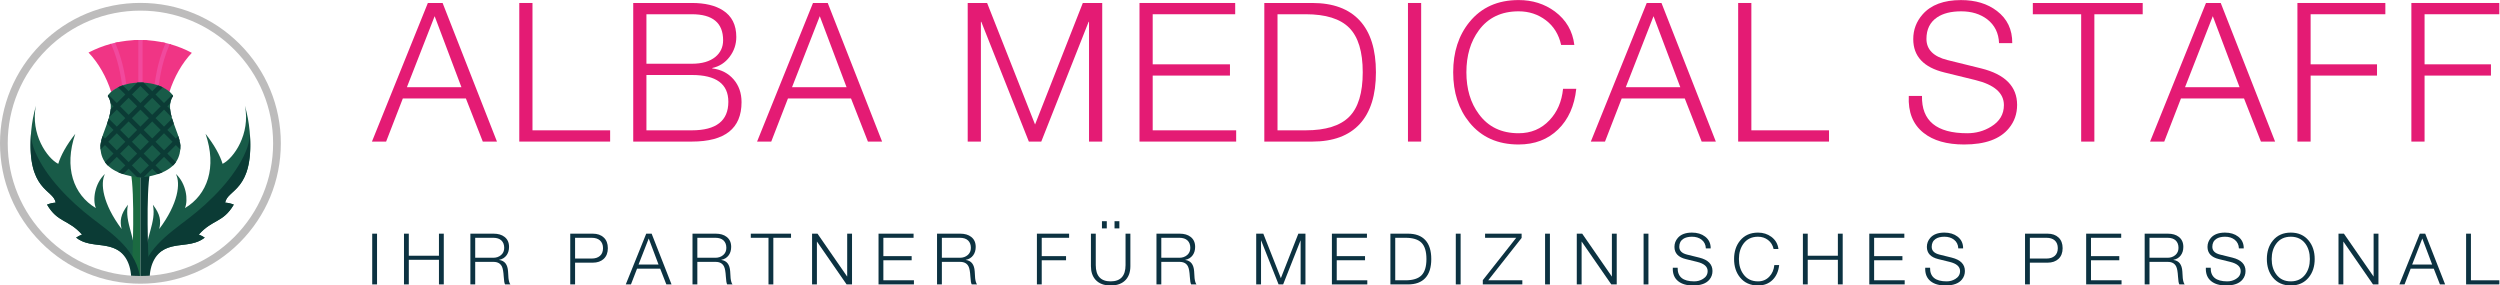 <svg xmlns:dc="http://purl.org/dc/elements/1.1/" xmlns:cc="http://creativecommons.org/ns#" xmlns:rdf="http://www.w3.org/1999/02/22-rdf-syntax-ns#" xmlns:svg="http://www.w3.org/2000/svg" xmlns="http://www.w3.org/2000/svg" viewBox="0 0 1070.8 122.28" height="122.28" width="1070.8" xml:space="preserve" id="svg2"><defs id="defs6"></defs><g transform="matrix(1.333,0,0,-1.333,0,122.28)" id="g10"><g transform="scale(0.1)" id="g12"><path id="path14" style="fill:#0c3241;fill-opacity:1;fill-rule:nonzero;stroke:none" d="M 1195.98,3.43 V 166.512 h 15.53 V 3.43 h -15.53"></path><path id="path16" style="fill:#0c3241;fill-opacity:1;fill-rule:nonzero;stroke:none" d="M 1298.08,3.43 V 166.512 h 15.52 V 95.699 h 96.84 v 70.813 h 15.54 V 3.43 h -15.54 V 82.461 H 1313.6 V 3.43 h -15.52"></path><path id="path18" style="fill:#0c3241;fill-opacity:1;fill-rule:nonzero;stroke:none" d="M 1526.94,153.258 V 89.074 h 58.02 c 9.89,0 18.23,2.891 25.01,8.688 6.78,5.781 10.16,13.48 10.16,23.074 0,10.191 -3.01,18.148 -9.03,23.867 -6.01,5.703 -14.72,8.555 -26.14,8.555 z M 1511.41,3.43 V 166.512 h 74.69 c 14.46,0 26.12,-3.43 34.94,-10.285 9.75,-7.457 14.62,-18.188 14.62,-32.196 0,-10.668 -2.66,-19.644 -7.99,-26.961 -5.64,-7.766 -13.56,-12.637 -23.75,-14.609 v -0.457 c 17.66,-2.293 27.18,-14.543 28.55,-36.777 0.75,-13.098 1.21,-20.414 1.36,-21.922 1.22,-9.746 3.28,-16.371 6.17,-19.875 h -17.13 c -2.13,3.348 -3.58,11.793 -4.33,25.348 -0.93,15.375 -2.83,26.043 -5.72,31.98 -4.87,10.051 -13.85,15.078 -26.95,15.078 h -58.93 V 3.43 h -15.53"></path><path id="path20" style="fill:#0c3241;fill-opacity:1;fill-rule:nonzero;stroke:none" d="M 1847.85,153.258 V 86.566 h 53.45 c 11.1,0 19.94,2.856 26.49,8.57 6.55,5.707 9.83,13.968 9.83,24.777 0,10.809 -3.36,19.188 -10.06,25.121 -6.39,5.488 -15.16,8.223 -26.26,8.223 z M 1832.32,3.43 V 166.512 h 72.4 c 14.77,0 26.54,-4.106 35.29,-12.332 8.76,-8.223 13.13,-19.645 13.13,-34.266 0,-14.621 -4.37,-26.043 -13.13,-34.254 -8.75,-8.227 -20.52,-12.344 -35.29,-12.344 h -56.87 V 3.43 h -15.53"></path><path id="path22" style="fill:#0c3241;fill-opacity:1;fill-rule:nonzero;stroke:none" d="M 2084.48,150.98 2051.81,67.383 H 2116 Z M 2010.7,3.43 2076.48,166.512 h 17.36 L 2157.8,3.43 h -16.68 l -19.87,50.703 h -74.24 L 2027.38,3.43 h -16.68"></path><path id="path24" style="fill:#0c3241;fill-opacity:1;fill-rule:nonzero;stroke:none" d="M 2240.69,153.258 V 89.074 h 58.02 c 9.89,0 18.23,2.891 25.01,8.688 6.78,5.781 10.17,13.48 10.17,23.074 0,10.191 -3.02,18.148 -9.03,23.867 -6.02,5.703 -14.73,8.555 -26.15,8.555 z M 2225.16,3.43 V 166.512 h 74.69 c 14.47,0 26.12,-3.43 34.94,-10.285 9.75,-7.457 14.62,-18.188 14.62,-32.196 0,-10.668 -2.66,-19.644 -7.99,-26.961 -5.64,-7.766 -13.56,-12.637 -23.75,-14.609 v -0.457 c 17.66,-2.293 27.18,-14.543 28.55,-36.777 0.75,-13.098 1.21,-20.414 1.37,-21.922 1.21,-9.746 3.27,-16.371 6.16,-19.875 h -17.13 c -2.13,3.348 -3.58,11.793 -4.33,25.348 -0.92,15.375 -2.83,26.043 -5.72,31.98 -4.87,10.051 -13.85,15.078 -26.95,15.078 h -58.93 V 3.43 h -15.53"></path><path id="path26" style="fill:#0c3241;fill-opacity:1;fill-rule:nonzero;stroke:none" d="m 2412.46,153.258 v 13.254 h 129.28 v -13.254 h -56.88 V 3.43 h -15.53 V 153.258 h -56.87"></path><path id="path28" style="fill:#0c3241;fill-opacity:1;fill-rule:nonzero;stroke:none" d="M 2609.35,3.43 V 166.512 h 17.43 l 95.4,-137.961 V 166.512 h 15.54 V 3.43 h -17.44 L 2624.88,141.391 V 3.43 h -15.53"></path><path id="path30" style="fill:#0c3241;fill-opacity:1;fill-rule:nonzero;stroke:none" d="M 2822.9,3.43 V 166.512 h 112.6 v -13.254 h -97.07 V 94.332 h 90.91 v -13.25 h -90.91 V 16.68 h 98.22 V 3.43 H 2822.9"></path><path id="path32" style="fill:#0c3241;fill-opacity:1;fill-rule:nonzero;stroke:none" d="M 3026.41,153.258 V 89.074 h 58.02 c 9.88,0 18.22,2.891 25,8.688 6.78,5.781 10.17,13.48 10.17,23.074 0,10.191 -3.02,18.148 -9.03,23.867 -6.01,5.703 -14.72,8.555 -26.14,8.555 z M 3010.88,3.43 V 166.512 h 74.68 c 14.47,0 26.12,-3.43 34.95,-10.285 9.74,-7.457 14.62,-18.188 14.62,-32.196 0,-10.668 -2.66,-19.644 -8,-26.961 -5.64,-7.766 -13.55,-12.637 -23.75,-14.609 v -0.457 c 17.66,-2.293 27.18,-14.543 28.55,-36.777 0.75,-13.098 1.22,-20.414 1.37,-21.922 1.21,-9.746 3.27,-16.371 6.16,-19.875 h -17.12 c -2.14,3.348 -3.58,11.793 -4.34,25.348 -0.92,15.375 -2.83,26.043 -5.72,31.98 -4.87,10.051 -13.85,15.078 -26.95,15.078 h -58.92 V 3.43 h -15.53"></path><path id="path34" style="fill:#0c3241;fill-opacity:1;fill-rule:nonzero;stroke:none" d="M 3331.79,3.43 V 166.512 h 103.46 v -13.254 h -87.94 V 94.332 h 78.12 v -13.25 h -78.12 V 3.43 h -15.52"></path><path id="path36" style="fill:#0c3241;fill-opacity:1;fill-rule:nonzero;stroke:none" d="m 3596.75,183.406 h -15.54 v 23.074 h 15.54 z m -40.43,0 h -15.53 v 23.074 h 15.53 z M 3505.38,62.125 v 104.387 h 15.53 V 65.555 c 0,-34.871 15.91,-52.305 47.74,-52.305 31.97,0 47.96,17.434 47.96,52.305 V 166.512 h 15.53 V 62.125 c 0,-18.266 -4.87,-32.809 -14.61,-43.617 C 3606.4,6.164 3590.12,0 3568.65,0 3547.32,0 3531.11,6.164 3520,18.508 3510.26,29.469 3505.38,44 3505.38,62.125"></path><path id="path38" style="fill:#0c3241;fill-opacity:1;fill-rule:nonzero;stroke:none" d="M 3731.5,153.258 V 89.074 h 58.02 c 9.88,0 18.22,2.891 25,8.688 6.78,5.781 10.17,13.48 10.17,23.074 0,10.191 -3.02,18.148 -9.03,23.867 -6.01,5.703 -14.72,8.555 -26.14,8.555 z M 3715.97,3.43 V 166.512 h 74.69 c 14.46,0 26.11,-3.43 34.94,-10.285 9.75,-7.457 14.62,-18.188 14.62,-32.196 0,-10.668 -2.66,-19.644 -7.99,-26.961 -5.64,-7.766 -13.56,-12.637 -23.76,-14.609 v -0.457 c 17.67,-2.293 27.18,-14.543 28.55,-36.777 0.76,-13.098 1.22,-20.414 1.37,-21.922 1.22,-9.746 3.28,-16.371 6.17,-19.875 h -17.13 c -2.14,3.348 -3.58,11.793 -4.34,25.348 -0.92,15.375 -2.82,26.043 -5.71,31.98 -4.88,10.051 -13.86,15.078 -26.95,15.078 H 3731.5 V 3.43 h -15.53"></path><path id="path40" style="fill:#0c3241;fill-opacity:1;fill-rule:nonzero;stroke:none" d="M 4036.42,3.43 V 166.512 h 22.84 l 56.41,-142.989 56.19,142.989 h 22.84 V 3.43 h -15.52 V 144.355 h -0.46 L 4122.99,3.43 h -14.62 L 4052.41,144.355 h -0.46 V 3.43 h -15.53"></path><path id="path42" style="fill:#0c3241;fill-opacity:1;fill-rule:nonzero;stroke:none" d="M 4279.67,3.43 V 166.512 h 112.6 V 153.258 H 4295.2 V 94.332 h 90.91 V 81.082 H 4295.2 V 16.68 h 98.22 V 3.43 h -113.75"></path><path id="path44" style="fill:#0c3241;fill-opacity:1;fill-rule:nonzero;stroke:none" d="M 4483.18,153.258 V 16.68 h 33.11 c 23.6,0 40.7,5.32 51.28,15.988 10.58,10.652 15.87,28.09 15.87,52.301 0,24.215 -5.29,41.648 -15.87,52.301 -10.58,10.656 -27.68,15.988 -51.28,15.988 z M 4467.65,3.43 V 166.512 h 56.4 c 24.52,0 43.14,-6.895 55.85,-20.672 12.71,-13.789 19.08,-34.074 19.08,-60.871 0,-26.797 -6.37,-47.098 -19.08,-60.871 -12.71,-13.777 -31.33,-20.668 -55.85,-20.668 h -56.4"></path><path id="path46" style="fill:#0c3241;fill-opacity:1;fill-rule:nonzero;stroke:none" d="M 4677.77,3.43 V 166.512 h 15.53 V 3.43 h -15.53"></path><path id="path48" style="fill:#0c3241;fill-opacity:1;fill-rule:nonzero;stroke:none" d="m 4771.86,153.258 v 13.254 h 117.42 V 152.813 L 4781.92,16.68 h 109.64 V 3.43 H 4764.57 V 17.129 l 107.34,136.129 h -100.05"></path><path id="path50" style="fill:#0c3241;fill-opacity:1;fill-rule:nonzero;stroke:none" d="M 4964.65,3.43 V 166.512 h 15.55 V 3.43 h -15.55"></path><path id="path52" style="fill:#0c3241;fill-opacity:1;fill-rule:nonzero;stroke:none" d="M 5066.51,3.43 V 166.512 h 17.42 L 5179.35,28.551 V 166.512 h 15.53 V 3.43 h -17.45 L 5082.04,141.391 V 3.43 h -15.53"></path><path id="path54" style="fill:#0c3241;fill-opacity:1;fill-rule:nonzero;stroke:none" d="M 5281.19,3.43 V 166.512 h 15.56 V 3.43 h -15.56"></path><path id="path56" style="fill:#0c3241;fill-opacity:1;fill-rule:nonzero;stroke:none" d="m 5375.08,57.098 h 15.55 c -0.61,-29.227 17.12,-43.848 53.21,-43.848 10.36,0 19.72,2.586 28.09,7.766 10.05,6.09 15.07,14.543 15.07,25.352 0,14.16 -11.18,23.98 -33.57,29.469 l -36.32,8.902 c -24.51,5.938 -36.76,19.035 -36.76,39.293 0,10.961 3.66,20.633 10.95,28.996 9.9,11.27 24.96,16.911 45.22,16.911 17.07,0 31.14,-4.27 42.27,-12.79 12.17,-9.285 18.18,-21.925 18.03,-37.914 h -15.53 c -0.46,11.871 -5.09,21.235 -13.91,28.09 -8.24,6.242 -18.45,9.364 -30.63,9.364 -11.87,0 -21.31,-2.368 -28.31,-7.075 -8.37,-5.64 -12.56,-14.093 -12.56,-25.363 0,-12.484 8.21,-20.785 24.66,-24.891 l 39.75,-9.824 c 28.17,-7.008 42.26,-21.32 42.26,-42.938 0,-10.5 -3.2,-19.648 -9.59,-27.41 C 5482.6,6.395 5465,0 5440.18,0 c -20.41,0 -36.32,4.566 -47.73,13.711 -12.49,9.887 -18.27,24.355 -17.37,43.387"></path><path id="path58" style="fill:#0c3241;fill-opacity:1;fill-rule:nonzero;stroke:none" d="m 5714.49,117.176 h -15.52 c -2.77,12.332 -8.73,22 -17.94,29.012 -9.23,6.996 -19.92,10.5 -32.1,10.5 -20.26,0 -35.87,-7.458 -46.82,-22.383 -9.74,-13.254 -14.63,-29.688 -14.63,-49.336 0,-19.648 4.89,-36.02 14.63,-49.105 10.95,-15.078 26.56,-22.613 46.82,-22.613 14.63,0 26.73,5.106 36.32,15.301 9.14,9.59 14.46,21.934 15.99,37.004 h 15.53 C 5714.65,45.457 5707.51,29.496 5695.41,17.703 5683.31,5.895 5667.81,0 5648.93,0 c -24.51,0 -43.77,8.609 -57.79,25.812 -12.79,15.68 -19.19,35.406 -19.19,59.156 0,23.754 6.4,43.476 19.19,59.16 14.02,17.199 33.28,25.809 57.79,25.809 16.29,0 30.54,-4.489 42.72,-13.481 13.25,-9.898 20.85,-22.984 22.84,-39.281"></path><path id="path60" style="fill:#0c3241;fill-opacity:1;fill-rule:nonzero;stroke:none" d="M 5793.08,3.43 V 166.512 h 15.53 V 95.699 h 96.85 v 70.813 h 15.53 V 3.43 h -15.53 V 82.461 h -96.85 V 3.43 h -15.53"></path><path id="path62" style="fill:#0c3241;fill-opacity:1;fill-rule:nonzero;stroke:none" d="M 6006.41,3.43 V 166.512 h 112.61 v -13.254 h -97.09 V 94.332 h 90.92 v -13.25 h -90.92 V 16.68 h 98.21 V 3.43 h -113.73"></path><path id="path64" style="fill:#0c3241;fill-opacity:1;fill-rule:nonzero;stroke:none" d="m 6186.14,57.098 h 15.56 c -0.62,-29.227 17.11,-43.848 53.2,-43.848 10.37,0 19.73,2.586 28.09,7.766 10.06,6.09 15.07,14.543 15.07,25.352 0,14.16 -11.18,23.98 -33.56,29.469 l -36.33,8.902 c -24.5,5.938 -36.76,19.035 -36.76,39.293 0,10.961 3.66,20.633 10.95,28.996 9.9,11.27 24.97,16.911 45.23,16.911 17.06,0 31.13,-4.27 42.26,-12.79 12.18,-9.285 18.19,-21.925 18.03,-37.914 h -15.52 c -0.46,11.871 -5.09,21.235 -13.92,28.09 -8.24,6.242 -18.44,9.364 -30.62,9.364 -11.87,0 -21.31,-2.368 -28.32,-7.075 -8.37,-5.64 -12.56,-14.093 -12.56,-25.363 0,-12.484 8.21,-20.785 24.66,-24.891 l 39.75,-9.824 c 28.17,-7.008 42.26,-21.32 42.26,-42.938 0,-10.5 -3.19,-19.648 -9.59,-27.41 C 6293.66,6.395 6276.06,0 6251.25,0 c -20.42,0 -36.33,4.566 -47.74,13.711 -12.48,9.887 -18.26,24.355 -17.37,43.387"></path><path id="path66" style="fill:#0c3241;fill-opacity:1;fill-rule:nonzero;stroke:none" d="M 6522.36,153.258 V 86.566 h 53.44 c 11.13,0 19.95,2.856 26.5,8.57 6.55,5.707 9.83,13.968 9.83,24.777 0,10.809 -3.35,19.188 -10.06,25.121 -6.39,5.488 -15.14,8.223 -26.27,8.223 z M 6506.83,3.43 V 166.512 h 72.4 c 14.76,0 26.53,-4.106 35.3,-12.332 8.75,-8.223 13.12,-19.645 13.12,-34.266 0,-14.621 -4.37,-26.043 -13.12,-34.254 -8.77,-8.227 -20.54,-12.344 -35.3,-12.344 h -56.87 V 3.43 h -15.53"></path><path id="path68" style="fill:#0c3241;fill-opacity:1;fill-rule:nonzero;stroke:none" d="M 6703.25,3.43 V 166.512 h 112.61 v -13.254 h -97.08 V 94.332 h 90.91 v -13.25 h -90.91 V 16.68 h 98.2 V 3.43 h -113.73"></path><path id="path70" style="fill:#0c3241;fill-opacity:1;fill-rule:nonzero;stroke:none" d="M 6906.77,153.258 V 89.074 h 58.02 c 9.9,0 18.24,2.891 25.02,8.688 6.76,5.781 10.16,13.48 10.16,23.074 0,10.191 -3.02,18.148 -9.03,23.867 -6.01,5.703 -14.74,8.555 -26.15,8.555 z M 6891.25,3.43 V 166.512 h 74.67 c 14.48,0 26.12,-3.43 34.97,-10.285 9.72,-7.457 14.61,-18.188 14.61,-32.196 0,-10.668 -2.66,-19.644 -8.01,-26.961 -5.63,-7.766 -13.53,-12.637 -23.74,-14.609 v -0.457 c 17.65,-2.293 27.17,-14.543 28.55,-36.777 0.77,-13.098 1.23,-20.414 1.38,-21.922 1.2,-9.746 3.25,-16.371 6.17,-19.875 h -17.14 c -2.13,3.348 -3.59,11.793 -4.35,25.348 -0.9,15.375 -2.82,26.043 -5.71,31.98 -4.86,10.051 -13.86,15.078 -26.93,15.078 h -58.95 V 3.43 h -15.52"></path><path id="path72" style="fill:#0c3241;fill-opacity:1;fill-rule:nonzero;stroke:none" d="m 7087.87,57.098 h 15.55 c -0.61,-29.227 17.11,-43.848 53.21,-43.848 10.36,0 19.72,2.586 28.09,7.766 10.05,6.09 15.07,14.543 15.07,25.352 0,14.16 -11.18,23.98 -33.57,29.469 l -36.32,8.902 c -24.51,5.938 -36.76,19.035 -36.76,39.293 0,10.961 3.66,20.633 10.95,28.996 9.9,11.27 24.96,16.911 45.22,16.911 17.07,0 31.14,-4.27 42.26,-12.79 12.18,-9.285 18.19,-21.925 18.04,-37.914 h -15.53 c -0.46,11.871 -5.09,21.235 -13.91,28.09 -8.24,6.242 -18.45,9.364 -30.63,9.364 -11.87,0 -21.31,-2.368 -28.31,-7.075 -8.37,-5.64 -12.56,-14.093 -12.56,-25.363 0,-12.484 8.21,-20.785 24.66,-24.891 l 39.75,-9.824 c 28.16,-7.008 42.26,-21.32 42.26,-42.938 0,-10.5 -3.2,-19.648 -9.59,-27.41 C 7195.39,6.395 7177.79,0 7152.97,0 c -20.41,0 -36.32,4.566 -47.73,13.711 -12.49,9.887 -18.27,24.355 -17.37,43.387"></path><path id="path74" style="fill:#0c3241;fill-opacity:1;fill-rule:nonzero;stroke:none" d="m 7299.4,84.969 c 0,-19.648 4.86,-36.02 14.61,-49.105 10.97,-15.078 26.58,-22.613 46.81,-22.613 20.11,0 35.71,7.535 46.84,22.613 9.6,13.086 14.38,29.457 14.38,49.105 0,19.648 -4.78,36.082 -14.38,49.336 -11.13,14.925 -26.73,22.383 -46.84,22.383 -20.23,0 -35.84,-7.458 -46.81,-22.383 -9.75,-13.254 -14.61,-29.688 -14.61,-49.336 z m -15.53,0 c 0,23.754 6.4,43.476 19.19,59.16 13.99,17.199 33.26,25.809 57.76,25.809 24.38,0 43.57,-8.61 57.56,-25.809 12.79,-15.684 19.19,-35.406 19.19,-59.16 0,-23.75 -6.4,-43.477 -19.19,-59.156 C 7404.39,8.609 7385.2,0 7360.82,0 c -24.5,0 -43.77,8.609 -57.76,25.812 -12.79,15.68 -19.19,35.406 -19.19,59.156"></path><path id="path76" style="fill:#0c3241;fill-opacity:1;fill-rule:nonzero;stroke:none" d="M 7514.08,3.43 V 166.512 h 17.42 L 7626.92,28.551 V 166.512 h 15.53 V 3.43 H 7625 L 7529.61,141.391 V 3.43 h -15.53"></path><path id="path78" style="fill:#0c3241;fill-opacity:1;fill-rule:nonzero;stroke:none" d="m 7783.38,150.98 -32.64,-83.597 h 64.18 z M 7709.63,3.43 7775.4,166.512 h 17.34 L 7856.7,3.43 h -16.66 l -19.87,50.703 h -74.24 L 7726.28,3.43 h -16.65"></path><path id="path80" style="fill:#0c3241;fill-opacity:1;fill-rule:nonzero;stroke:none" d="M 7924.08,3.43 V 166.512 h 15.53 V 16.68 h 91.35 V 3.43 h -106.88"></path><path id="path82" style="fill:#e41b74;fill-opacity:1;fill-rule:nonzero;stroke:none" d="m 1396.61,865.332 -89.19,-228.281 h 175.28 z m -201.47,-402.937 179.65,445.359 h 47.4 l 174.65,-445.359 h -45.54 l -54.26,138.476 h -202.72 l -53.65,-138.476 h -45.53"></path><path id="path84" style="fill:#e41b74;fill-opacity:1;fill-rule:nonzero;stroke:none" d="m 1668.56,462.395 v 445.359 h 42.42 v -409.18 h 249.5 v -36.179 h -291.92"></path><path id="path86" style="fill:#e41b74;fill-opacity:1;fill-rule:nonzero;stroke:none" d="M 2077.11,676.348 V 498.574 h 145.96 c 78.17,0 117.26,30.567 117.26,91.688 0,57.386 -39.09,86.086 -117.26,86.086 z m 0,195.222 V 712.516 h 145.96 c 32.44,0 57.59,7.277 75.48,21.836 16.61,13.722 24.95,31.597 24.95,53.64 0,55.719 -33.49,83.578 -100.43,83.578 z m -42.42,-409.175 v 445.359 h 188.38 c 41.99,0 75.26,-7.902 99.79,-23.707 28.7,-18.293 43.04,-46.777 43.04,-85.449 0,-23.707 -7.16,-45.024 -21.52,-63.942 -14.34,-18.914 -32.95,-30.871 -55.82,-35.863 v -1.242 c 28.7,-3.75 51.56,-15.5 68.62,-35.242 17.05,-19.754 25.57,-44.184 25.57,-73.293 0,-84.418 -53.23,-126.621 -159.68,-126.621 h -188.38"></path><path id="path88" style="fill:#e41b74;fill-opacity:1;fill-rule:nonzero;stroke:none" d="m 2634.12,865.332 -89.2,-228.281 h 175.28 z m -201.48,-402.937 179.65,445.359 h 47.4 l 174.66,-445.359 h -45.55 l -54.26,138.476 h -202.72 l -53.65,-138.476 h -45.53"></path><path id="path90" style="fill:#e41b74;fill-opacity:1;fill-rule:nonzero;stroke:none" d="m 3109.42,462.395 v 445.359 h 62.38 l 154.06,-390.465 153.44,390.465 h 62.38 V 462.395 h -42.42 v 384.859 h -1.25 L 3345.82,462.395 h -39.92 l -152.82,384.859 h -1.24 V 462.395 h -42.42"></path><path id="path92" style="fill:#e41b74;fill-opacity:1;fill-rule:nonzero;stroke:none" d="m 3661.43,462.395 v 445.359 h 307.5 V 871.57 H 3703.85 V 710.648 H 3952.1 V 674.465 H 3703.85 V 498.574 h 268.21 v -36.179 h -310.63"></path><path id="path94" style="fill:#e41b74;fill-opacity:1;fill-rule:nonzero;stroke:none" d="M 4104.92,871.57 V 498.574 h 90.44 c 64.45,0 111.12,14.551 140.04,43.668 28.89,29.09 43.35,76.719 43.35,142.832 0,66.114 -14.46,113.727 -43.35,142.844 -28.92,29.094 -75.59,43.652 -140.04,43.652 z M 4062.5,462.395 v 445.359 h 154.06 c 66.96,0 117.78,-18.816 152.52,-56.445 34.71,-37.641 52.08,-93.047 52.08,-166.235 0,-73.187 -17.37,-128.605 -52.08,-166.234 -34.74,-37.629 -85.56,-56.445 -152.52,-56.445 H 4062.5"></path><path id="path96" style="fill:#e41b74;fill-opacity:1;fill-rule:nonzero;stroke:none" d="m 4524.08,462.395 v 445.359 h 42.41 V 462.395 h -42.41"></path><path id="path98" style="fill:#e41b74;fill-opacity:1;fill-rule:nonzero;stroke:none" d="m 5058.64,773.023 h -42.44 c -7.47,33.68 -23.8,60.079 -48.96,79.211 -25.15,19.133 -54.37,28.7 -87.63,28.7 -55.32,0 -97.93,-20.375 -127.88,-61.133 -26.6,-36.168 -39.92,-81.078 -39.92,-134.727 0,-53.636 13.32,-98.344 39.92,-134.105 29.95,-41.176 72.56,-61.754 127.88,-61.754 39.92,0 72.97,13.922 99.17,41.797 24.95,26.195 39.51,59.875 43.67,101.047 h 42.41 c -5.82,-54.895 -25.25,-98.457 -58.31,-130.676 -33.06,-32.231 -75.39,-48.34 -126.94,-48.34 -66.95,0 -119.55,23.48 -157.81,70.484 -34.94,42.825 -52.4,96.68 -52.4,161.547 0,64.867 17.46,118.723 52.4,161.559 38.26,46.98 90.86,70.484 157.81,70.484 44.49,0 83.36,-12.273 116.65,-36.804 36.15,-27.036 56.96,-62.797 62.38,-107.29"></path><path id="path100" style="fill:#e41b74;fill-opacity:1;fill-rule:nonzero;stroke:none" d="m 5313.13,865.332 -89.21,-228.281 h 175.27 z m -201.49,-402.937 179.64,445.359 h 47.41 l 174.65,-445.359 h -45.53 l -54.27,138.476 h -202.73 l -53.64,-138.476 h -45.53"></path><path id="path102" style="fill:#e41b74;fill-opacity:1;fill-rule:nonzero;stroke:none" d="m 5585.07,462.395 v 445.359 h 42.41 v -409.18 h 249.51 v -36.179 h -291.92"></path><path id="path104" style="fill:#e41b74;fill-opacity:1;fill-rule:nonzero;stroke:none" d="m 6133.33,608.977 h 42.41 c -1.65,-79.836 46.78,-119.762 145.34,-119.762 28.28,0 53.84,7.062 76.73,21.215 27.44,16.617 41.16,39.699 41.16,69.222 0,38.688 -30.56,65.504 -91.7,80.473 l -99.17,24.324 c -66.95,16.227 -100.43,51.977 -100.43,107.289 0,29.946 9.98,56.344 29.95,79.211 27.01,30.77 68.2,46.168 123.49,46.168 46.57,0 85.04,-11.652 115.4,-34.937 33.26,-25.371 49.7,-59.875 49.27,-103.539 h -42.41 c -1.24,32.433 -13.92,58.007 -38.03,76.718 -22.47,17.051 -50.34,25.575 -83.6,25.575 -32.44,0 -58.21,-6.454 -77.34,-19.336 -22.87,-15.383 -34.3,-38.469 -34.3,-69.239 0,-34.097 22.46,-56.761 67.35,-67.992 L 6366,697.551 c 76.91,-19.133 115.38,-58.227 115.38,-117.262 0,-28.699 -8.74,-53.648 -26.2,-74.851 -28.28,-34.938 -76.3,-52.395 -144.09,-52.395 -55.72,0 -99.17,12.465 -130.34,37.414 -34.13,27.035 -49.9,66.531 -47.42,118.52"></path><path id="path106" style="fill:#e41b74;fill-opacity:1;fill-rule:nonzero;stroke:none" d="m 6531.89,871.57 v 36.184 h 353.05 V 871.57 H 6729.62 V 462.395 h -42.41 V 871.57 h -155.32"></path><path id="path108" style="fill:#e41b74;fill-opacity:1;fill-rule:nonzero;stroke:none" d="m 7110.14,865.332 -89.21,-228.281 h 175.26 z m -201.49,-402.937 179.63,445.359 h 47.42 l 174.65,-445.359 h -45.53 l -54.27,138.476 h -202.73 l -53.64,-138.476 h -45.53"></path><path id="path110" style="fill:#e41b74;fill-opacity:1;fill-rule:nonzero;stroke:none" d="m 7382.08,462.395 v 445.359 h 282.54 V 871.57 H 7424.49 V 710.648 h 213.33 v -36.183 h -213.33 v -212.07 h -42.41"></path><path id="path112" style="fill:#e41b74;fill-opacity:1;fill-rule:nonzero;stroke:none" d="m 7748.22,462.395 v 445.359 h 282.54 V 871.57 H 7790.62 V 710.648 h 213.33 v -36.183 h -213.33 v -212.07 h -42.4"></path><path id="path114" style="fill:#185b48;fill-opacity:1;fill-rule:evenodd;stroke:none" d="m 491.277,259.594 c 24.098,-31.508 26.426,-52.09 20.371,-78.117 61.204,81.757 69.036,146.582 53.457,176.968 33.356,-30.867 40.211,-83.59 29.196,-109.757 72.519,43.132 102.984,130.972 66.226,238.636 28.672,-36.5 46.664,-69.722 54.684,-96.426 35.73,17.829 90.273,96.196 71.711,186.797 7.519,-26.312 12.703,-53.496 15.226,-81.308 17.454,-192.496 -72.55,-186.563 -78.5,-230.348 5.77,0.09 15.848,-1.594 27.579,-6.144 -34.575,-58.961 -68.247,-46.547 -112.387,-96.27 6.344,-2.418 12.777,-5.773 19.039,-9.836 -53.231,-41.148 -117.93,-0.883 -170.574,-74.004 l -18.621,1.305 c -4.059,73.211 34.769,120.305 22.593,178.504 v 0"></path><path id="path116" style="fill:#185b48;fill-opacity:1;fill-rule:evenodd;stroke:none" d="m 411.121,259.594 c -24.094,-31.508 -26.422,-52.09 -20.367,-78.117 -61.203,81.757 -69.039,146.582 -53.457,176.968 -33.359,-30.867 -40.215,-83.59 -29.195,-109.757 -72.52,43.132 -102.985,130.972 -66.231,238.636 -28.672,-36.5 -46.66,-69.722 -54.68,-96.426 -35.73,17.829 -90.273,96.196 -71.711,186.797 -7.519,-26.312 -12.703,-53.496 -15.226,-81.308 -17.457,-192.496 72.551,-186.563 78.5,-230.348 -5.77,0.09 -15.852,-1.594 -27.578,-6.144 34.57,-58.961 68.246,-46.547 112.387,-96.27 -6.344,-2.418 -12.778,-5.773 -19.043,-9.836 53.23,-41.148 117.929,-0.883 170.574,-74.004 l 18.625,1.305 c 4.058,73.211 -34.774,120.305 -22.598,178.504 v 0"></path><path id="path118" style="fill:#f1499d;fill-opacity:1;fill-rule:evenodd;stroke:none" d="m 546.809,719.973 -37.024,-79.571 -13.219,3.942 -19.761,26.09 -18.707,-20.774 -6.922,0.02 -6.727,1.972 v 137.184 c 1.723,0.023 3.446,0.066 5.168,0.066 7.387,0 14.715,-0.25 21.988,-0.695 l 28.536,-18.699 22.492,11.902 c 9.039,-1.879 17.945,-4.113 26.722,-6.66 l -2.546,-54.777 v 0"></path><path id="path120" style="fill:#f1499d;fill-opacity:1;fill-rule:evenodd;stroke:none" d="m 355.539,719.973 37.188,-79.282 13.222,3.86 19.602,25.883 18.898,-20.743 6.727,-0.011 v 139.203 c -0.52,0.004 -1.039,0.019 -1.559,0.019 -6.172,0 -12.308,-0.16 -18.406,-0.468 l -29,-18.926 -23.152,12.402 c -8.793,-1.765 -17.461,-3.851 -26.004,-6.246 l 2.484,-55.691 v 0"></path><path id="path122" style="fill:#f03585;fill-opacity:1;fill-rule:evenodd;stroke:none" d="m 509.785,640.402 c 13.211,-4.605 25.039,-10.91 34.477,-18.91 14.832,47.031 40.468,93.086 72.144,126.063 -22.336,11.84 -46.074,21.371 -70.906,28.293 -7.039,-16.106 -13.148,-32.774 -18.352,-50.336 -7.695,-25.985 -13.445,-53.985 -17.363,-85.11 v 0"></path><path id="path124" style="fill:#f03585;fill-opacity:1;fill-rule:evenodd;stroke:none" d="m 458.098,649.66 c 13.175,-0.472 26.226,-2.246 38.468,-5.316 4.004,30.972 9.813,58.961 17.52,85.004 5.168,17.433 11.168,33.972 18.047,49.941 -23.844,5.649 -48.61,8.91 -74.035,9.508 v -139.137 0"></path><path id="path126" style="fill:#f03585;fill-opacity:1;fill-rule:evenodd;stroke:none" d="m 405.949,644.551 c 12.274,3.012 25.332,4.722 38.5,5.14 v 139.145 c -25.515,-0.359 -50.386,-3.387 -74.336,-8.844 7,-16.179 13.11,-32.957 18.344,-50.644 7.695,-25.985 13.496,-53.903 17.492,-84.797 v 0"></path><path id="path128" style="fill:#f03585;fill-opacity:1;fill-rule:evenodd;stroke:none" d="m 284.441,748.402 c 32.051,-33.027 57.997,-79.476 72.961,-126.91 9.637,8.172 21.774,14.567 35.325,19.199 -3.918,31.008 -9.657,58.918 -17.325,84.821 -5.289,17.855 -11.511,34.781 -18.707,51.136 -25.304,-6.816 -49.504,-16.332 -72.254,-28.246 v 0"></path><path id="path130" style="fill:#1b6a41;fill-opacity:1;fill-rule:evenodd;stroke:none" d="m 449.879,361.797 1.32,0.047 V 17.141 c -9.734,0.008 -19.394,0.34 -28.969,0.973 4.93,82.723 11.149,278.418 -1.992,345.028 9.551,-0.539 19.426,-0.989 29.641,-1.344 v 0"></path><path id="path132" style="fill:#0b3b35;fill-opacity:1;fill-rule:evenodd;stroke:none" d="m 452.523,361.797 -1.324,0.047 V 17.141 h 0.266 c 9.644,0 19.215,0.32 28.707,0.934 -4.934,82.602 -11.152,278.453 1.992,345.067 -9.551,-0.539 -19.43,-0.989 -29.641,-1.344 v 0"></path><path id="path134" style="fill:#195358;fill-opacity:1;fill-rule:evenodd;stroke:none" d="m 451.176,651.945 v -10.91 l -10.715,10.719 c 3.484,0.16 7.059,0.23 10.715,0.191 v 0"></path><path id="path136" style="fill:#195358;fill-opacity:1;fill-rule:evenodd;stroke:none" d="m 451.148,358.625 v -11.047 h 0.028 v 11.02 l -0.028,0.027 v 0"></path><path id="path138" style="fill:#185b48;fill-opacity:1;fill-rule:evenodd;stroke:none" d="m 451.176,347.582 c -3.285,0.121 -6.715,0.348 -10.242,0.676 l 10.242,10.246 v -10.922 0"></path><path id="path140" style="fill:#195358;fill-opacity:1;fill-rule:evenodd;stroke:none" d="m 451.148,358.477 v -10.899 h 0.028 v 10.926 l -0.028,-0.027 v 0"></path><path id="path142" style="fill:#0c3241;fill-opacity:1;fill-rule:evenodd;stroke:none" d="m 451.176,651.945 v -10.91 l 10.715,10.719 c -3.489,0.16 -7.059,0.23 -10.715,0.191 v 0"></path><path id="path144" style="fill:#0c3241;fill-opacity:1;fill-rule:evenodd;stroke:none" d="m 451.203,358.625 v -11.047 h -0.027 v 11.02 l 0.027,0.027 v 0"></path><path id="path146" style="fill:#0b3b35;fill-opacity:1;fill-rule:evenodd;stroke:none" d="m 451.176,347.582 c 3.285,0.121 6.715,0.348 10.238,0.676 l -10.238,10.246 v -10.922 0"></path><path id="path148" style="fill:#0c3241;fill-opacity:1;fill-rule:evenodd;stroke:none" d="m 451.203,358.477 v -10.899 h -0.027 v 10.926 l 0.027,-0.027 v 0"></path><path id="path150" style="fill:#0b3b35;fill-opacity:1;fill-rule:evenodd;stroke:none" d="m 178.754,266.039 c -5.77,0.09 -15.852,-1.594 -27.578,-6.144 34.57,-58.961 68.246,-46.547 112.387,-96.27 -6.344,-2.418 -12.778,-5.773 -19.043,-9.836 36.949,-28.562 78.621,-17.988 118.3,-32.535 39.121,-14.336 58.84,-53.094 58.989,-103.113 9.468,-0.633 19.765,-0.973 29.39,-1 C 442.195,111.227 363.672,164.082 295.668,216.191 226.121,269.48 145.699,349.367 111.711,432.777 104.957,449.355 100.594,466.723 99.465,486.281 87.039,301.375 172.895,309.18 178.754,266.039 v 0"></path><path id="path152" style="fill:#0b3b35;fill-opacity:1;fill-rule:evenodd;stroke:none" d="m 723.648,266.039 c 5.77,0.09 15.848,-1.594 27.579,-6.144 -34.575,-58.961 -68.247,-46.547 -112.387,-96.27 6.344,-2.418 12.777,-5.773 19.039,-9.836 C 620.93,125.227 579.262,135.801 539.582,121.254 500.449,106.914 480.73,68.141 480.594,18.105 c -9.469,-0.625 -19.77,-0.953 -29.395,-0.965 9.004,94.089 87.531,146.941 155.535,199.05 69.547,53.289 149.969,133.176 183.954,216.586 6.757,16.578 11.121,33.946 12.25,53.504 12.421,-184.906 -73.43,-177.101 -79.29,-220.242 v 0"></path><path id="path154" style="fill:#185b48;fill-opacity:1;fill-rule:evenodd;stroke:none" d="m 576.039,469.637 c -11.098,41.976 -46.84,100.801 -19.992,139.027 -5.106,14.051 -42.914,43.953 -104.871,43.281 -61.957,0.672 -99.77,-29.23 -104.875,-43.281 26.847,-38.226 -8.895,-97.051 -19.992,-139.027 -1.723,-6.524 -2.973,-12.992 -3.719,-19.367 -0.594,-18.196 3.269,-35.411 12.488,-50.704 21.129,-35.054 77.953,-50.617 116.098,-51.98 38.144,1.363 94.965,16.926 116.097,51.98 9.215,15.293 13.082,32.508 12.489,50.704 -0.742,6.375 -1.996,12.843 -3.723,19.367"></path><path id="path156" style="fill:#0b3b35;fill-opacity:1;fill-rule:evenodd;stroke:none" d="m 527.039,434.465 -27.348,27.348 27.344,27.347 27.352,-27.351 z m -37.957,-37.957 -27.348,27.347 27.348,27.348 27.348,-27.348 z m -37.906,-37.91 -27.301,27.3 27.289,27.286 0.012,0.011 0.012,-0.011 27.285,-27.286 z m -65.254,65.257 27.348,27.348 27.347,-27.348 -27.351,-27.347 z m -37.957,37.954 27.348,27.351 27.347,-27.347 -27.351,-27.348 z m 65.305,65.304 27.343,-27.343 -27.343,-27.348 -27.348,27.348 z m -27.348,48.571 27.348,27.343 27.347,-27.347 -27.347,-27.344 z m 65.254,65.254 27.297,-27.301 -27.297,-27.297 -27.301,27.297 z m 65.254,-65.254 -27.352,-27.348 -27.344,27.344 27.348,27.351 z m -37.957,-37.957 -27.297,-27.297 -27.297,27.297 27.297,27.293 z m -27.297,-103.211 -27.297,27.297 27.297,27.292 27.297,-27.296 z m 65.254,65.25 -27.348,-27.344 -27.348,27.348 27.348,27.343 z m 62.925,-62.922 c 0.422,4.402 0.551,8.886 0.407,13.426 -0.336,2.882 -0.778,5.785 -1.321,8.703 l -2.836,2.836 1.879,1.879 c -0.433,1.976 -0.918,3.96 -1.445,5.949 -0.906,3.441 -1.988,7 -3.18,10.644 l -7.863,-7.863 -27.351,27.352 20.664,20.66 c -1.875,5.293 -3.668,10.625 -5.27,15.945 l -26,-26 -27.348,27.348 27.348,27.351 24.883,-24.883 c -2.539,8.957 -4.461,17.852 -5.254,26.469 l -9.02,9.024 9.29,9.289 c 1.187,8.465 4.023,16.449 9.109,23.691 -0.481,1.316 -1.25,2.777 -2.301,4.336 l -26.707,-26.707 -27.348,27.348 23.204,23.203 c -4.563,2.234 -9.559,4.344 -14.981,6.238 l -18.828,-18.832 -27.52,27.516 c -3.382,0.152 -6.847,0.218 -10.39,0.179 -3.543,0.039 -7.004,-0.027 -10.395,-0.179 l -27.515,-27.516 -18.832,18.832 c -5.422,-1.894 -10.418,-4.004 -14.981,-6.238 L 402.656,613.641 375.313,586.293 348.602,613 c -1.051,-1.559 -1.817,-3.02 -2.301,-4.336 5.09,-7.242 7.926,-15.226 9.113,-23.691 l 9.289,-9.289 -9.023,-9.024 c -0.789,-8.617 -2.711,-17.512 -5.25,-26.469 l 24.883,24.883 27.347,-27.351 -27.347,-27.344 -25.997,25.996 c -1.605,-5.32 -3.402,-10.652 -5.277,-15.945 l 20.664,-20.66 -27.348,-27.352 -7.863,7.863 c -1.195,-3.644 -2.273,-7.203 -3.183,-10.644 -0.524,-1.989 -1.004,-3.973 -1.442,-5.949 l 1.879,-1.879 -2.84,-2.836 c -0.543,-2.918 -0.98,-5.821 -1.32,-8.703 -0.145,-4.54 -0.016,-9.024 0.406,-13.426 l 14.363,14.359 27.348,-27.348 -27.531,-27.531 c 2.812,-4.078 6.117,-7.875 9.816,-11.398 l 28.325,28.32 27.347,-27.348 -22.305,-22.304 c 4.989,-2.192 10.133,-4.149 15.344,-5.871 l 17.571,17.566 26.96,-26.961 c 3.778,-0.371 7.438,-0.617 10.946,-0.742 3.504,0.125 7.168,0.371 10.945,0.742 l 26.961,26.961 17.566,-17.566 c 5.215,1.722 10.36,3.679 15.344,5.871 l -22.301,22.304 27.348,27.348 28.32,-28.32 c 3.7,3.523 7.012,7.32 9.821,11.398 l -27.532,27.531 27.348,27.348 14.359,-14.359"></path><path id="path158" style="fill:#bdbcbc;fill-opacity:1;fill-rule:nonzero;stroke:none" d="m 451.199,883.168 c -113.742,0 -220.754,-44.336 -301.316,-124.84 C 69.246,677.5 24.836,570.391 24.836,456.758 24.836,343.281 69.246,236.27 149.895,155.453 230.469,74.926 337.469,30.59 451.199,30.59 c 113.731,0 220.746,44.336 301.332,124.863 80.621,80.817 125.032,187.828 125.032,301.305 0,113.644 -44.411,220.742 -125.043,301.586 -80.551,80.488 -187.575,124.824 -301.321,124.824 z m 0,-877.418 C 330.848,5.75 217.602,52.684 132.32,137.891 46.992,223.414 0,336.66 0,456.758 c 0,120.254 46.992,233.597 132.309,319.121 85.269,85.207 198.515,132.129 318.89,132.129 120.379,0 233.637,-46.922 318.891,-132.117 85.332,-85.536 132.312,-198.868 132.312,-319.133 0,-120.098 -46.98,-233.344 -132.3,-318.867 C 684.813,52.684 571.566,5.75 451.199,5.75"></path></g></g></svg>